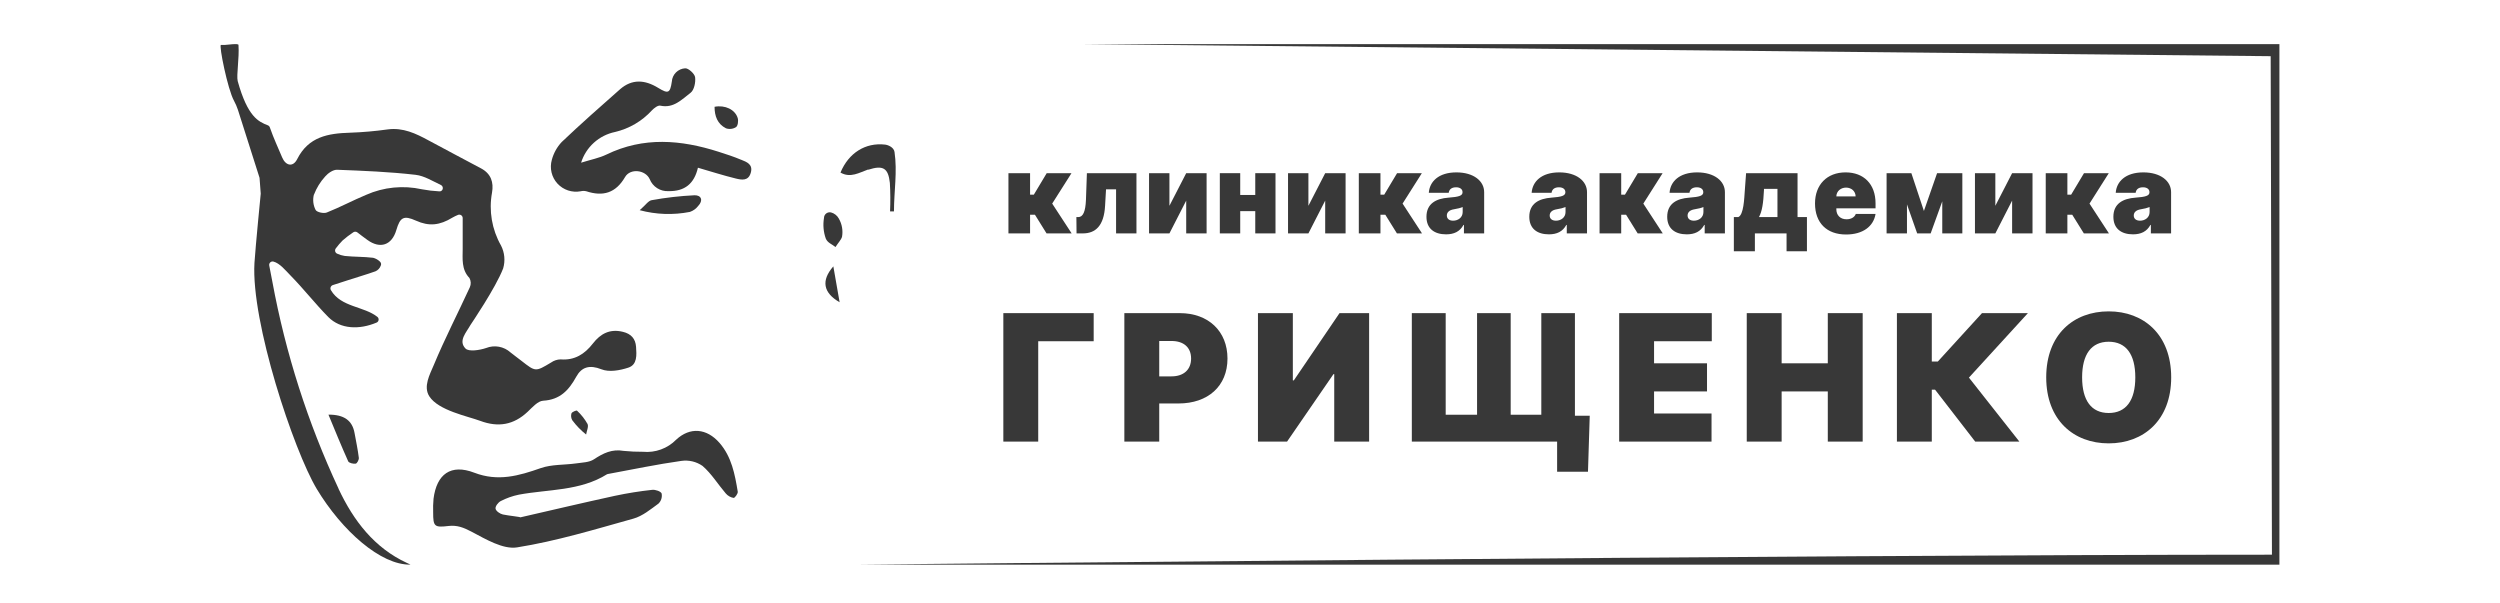 <svg width="170" height="41" viewBox="0 0 140 41" fill="none" xmlns="http://www.w3.org/2000/svg">
<g clip-path="url(#clip0)">
<path d="M53.574 15.871H55.045V14.602H55.376L56.165 15.871H57.872L56.549 13.845L57.861 11.776H56.176L55.301 13.237H55.045V11.776H53.574V15.871Z" fill="#383838"/>
<path d="M58.205 15.871H58.632C59.474 15.871 60.072 15.38 60.146 13.983L60.21 12.874H60.893V15.871H62.279V11.776H58.909L58.845 13.589C58.813 14.399 58.642 14.762 58.322 14.762H58.194L58.205 15.871Z" fill="#383838"/>
<path d="M64.521 13.994V11.776H63.135V15.871H64.521L65.662 13.642V15.871H67.049V11.776H65.662L64.521 13.994Z" fill="#383838"/>
<path d="M69.335 11.776H67.948V15.871H69.335V14.357H70.358V15.871H71.734V11.776H70.358V13.258H69.335V11.776Z" fill="#383838"/>
<path d="M73.972 13.994V11.776H72.586V15.871H73.972L75.113 13.642V15.871H76.5V11.776H75.113L73.972 13.994Z" fill="#383838"/>
<path d="M77.399 15.871H78.871V14.602H79.201L79.991 15.871H81.697L80.375 13.845L81.686 11.776H80.001L79.127 13.237H78.871V11.776H77.399V15.871Z" fill="#383838"/>
<path d="M83.332 15.935C83.865 15.935 84.268 15.754 84.516 15.295H84.548V15.871H85.923V13.066C85.923 12.309 85.206 11.722 84.036 11.722C82.812 11.722 82.209 12.362 82.159 13.109H83.513C83.548 12.856 83.734 12.736 84.014 12.736C84.27 12.736 84.452 12.853 84.452 13.066V13.077C84.452 13.314 84.19 13.389 83.502 13.44C82.657 13.501 81.999 13.842 81.999 14.741C81.999 15.556 82.548 15.935 83.332 15.935ZM83.812 15.007C83.561 15.007 83.385 14.885 83.385 14.655C83.385 14.445 83.534 14.282 83.876 14.229C84.11 14.191 84.308 14.143 84.462 14.079V14.421C84.462 14.794 84.145 15.007 83.812 15.007Z" fill="#383838"/>
<path d="M90.325 15.935C90.858 15.935 91.261 15.754 91.509 15.295H91.541V15.871H92.917V13.066C92.917 12.309 92.2 11.722 91.029 11.722C89.805 11.722 89.203 12.362 89.152 13.109H90.506C90.541 12.856 90.728 12.736 91.008 12.736C91.264 12.736 91.445 12.853 91.445 13.066V13.077C91.445 13.314 91.184 13.389 90.496 13.44C89.651 13.501 88.992 13.842 88.992 14.741C88.992 15.556 89.541 15.935 90.325 15.935ZM90.805 15.007C90.554 15.007 90.379 14.885 90.379 14.655C90.379 14.445 90.528 14.282 90.869 14.229C91.104 14.191 91.301 14.143 91.456 14.079V14.421C91.456 14.794 91.138 15.007 90.805 15.007Z" fill="#383838"/>
<path d="M93.77 15.871H95.242V14.602H95.573L96.362 15.871H98.068L96.746 13.845L98.058 11.776H96.372L95.498 13.237H95.242V11.776H93.77V15.871Z" fill="#383838"/>
<path d="M99.703 15.935C100.236 15.935 100.639 15.754 100.887 15.295H100.919V15.871H102.294V13.066C102.294 12.309 101.577 11.722 100.407 11.722C99.183 11.722 98.58 12.362 98.53 13.109H99.884C99.919 12.856 100.105 12.736 100.385 12.736C100.641 12.736 100.823 12.853 100.823 13.066V13.077C100.823 13.314 100.561 13.389 99.873 13.44C99.028 13.501 98.37 13.842 98.37 14.741C98.37 15.556 98.919 15.935 99.703 15.935ZM100.183 15.007C99.932 15.007 99.756 14.885 99.756 14.655C99.756 14.445 99.905 14.282 100.247 14.229C100.481 14.191 100.679 14.143 100.833 14.079V14.421C100.833 14.794 100.516 15.007 100.183 15.007Z" fill="#383838"/>
<path d="M102.902 17.087H104.332V15.871H106.486V17.087H107.872V14.762H107.233V11.776H103.734L103.649 12.928C103.606 13.504 103.574 14.613 103.201 14.762H102.902V17.087ZM104.609 14.762C104.822 14.378 104.908 13.813 104.95 12.928V12.842H105.867V14.762H104.609Z" fill="#383838"/>
<path d="M110.532 15.946C111.668 15.946 112.399 15.402 112.537 14.549H111.193C111.108 14.781 110.865 14.911 110.564 14.911C110.127 14.911 109.871 14.623 109.871 14.229V14.165H112.537V13.823C112.537 12.52 111.737 11.722 110.5 11.722C109.231 11.722 108.421 12.565 108.421 13.834C108.421 15.159 109.22 15.946 110.532 15.946ZM109.871 13.354C109.879 13 110.172 12.757 110.532 12.757C110.897 12.757 111.175 13.002 111.183 13.354H109.871Z" fill="#383838"/>
<path d="M115.826 14.346L114.973 11.776H113.288V15.871H114.674V13.898L115.368 15.871H116.285L117.074 13.69V15.871H118.439V11.776H116.722L115.826 14.346Z" fill="#383838"/>
<path d="M120.683 13.994V11.776H119.297V15.871H120.683L121.824 13.642V15.871H123.211V11.776H121.824L120.683 13.994Z" fill="#383838"/>
<path d="M124.11 15.871H125.582V14.602H125.912L126.702 15.871H128.408L127.086 13.845L128.397 11.776H126.712L125.838 13.237H125.582V11.776H124.11V15.871Z" fill="#383838"/>
<path d="M130.043 15.935C130.576 15.935 130.979 15.754 131.227 15.295H131.259V15.871H132.634V13.066C132.634 12.309 131.917 11.722 130.747 11.722C129.523 11.722 128.92 12.362 128.87 13.109H130.224C130.259 12.856 130.445 12.736 130.725 12.736C130.981 12.736 131.163 12.853 131.163 13.066V13.077C131.163 13.314 130.901 13.389 130.213 13.44C129.368 13.501 128.71 13.842 128.71 14.741C128.71 15.556 129.259 15.935 130.043 15.935ZM130.523 15.007C130.272 15.007 130.096 14.885 130.096 14.655C130.096 14.445 130.245 14.282 130.587 14.229C130.821 14.191 131.019 14.143 131.173 14.079V14.421C131.173 14.794 130.856 15.007 130.523 15.007Z" fill="#383838"/>
<path d="M59.37 21.293H53.227V30.029H55.599V23.204H59.37V21.293Z" fill="#383838"/>
<path d="M61.456 30.029H63.828V27.436H65.142C67.134 27.436 68.469 26.262 68.469 24.381C68.469 22.521 67.168 21.293 65.227 21.293H61.456V30.029ZM63.828 25.593V23.187H64.664C65.496 23.187 65.995 23.63 65.995 24.381C65.995 25.128 65.496 25.593 64.664 25.593H63.828Z" fill="#383838"/>
<path d="M70.541 21.293V30.029H72.52L75.677 25.439H75.728V30.029H78.1V21.293H76.087L72.981 25.866H72.913V21.293H70.541Z" fill="#383838"/>
<path d="M93.102 28.272H92.095V21.293H89.809V28.204H87.727V21.293H85.44V28.204H83.307V21.293H81.004V30.029H90.884V32.077H92.983L93.102 28.272Z" fill="#383838"/>
<path d="M95.104 30.029H101.384V28.118H97.476V26.617H101.077V24.705H97.476V23.204H101.401V21.293H95.104V30.029Z" fill="#383838"/>
<path d="M103.779 30.029H106.151V26.617H109.29V30.029H111.662V21.293H109.29V24.705H106.151V21.293H103.779V30.029Z" fill="#383838"/>
<path d="M119.314 30.029H122.317L118.887 25.678L122.897 21.293H119.775L116.771 24.586H116.362V21.293H113.99V30.029H116.362V26.497H116.584L119.314 30.029Z" fill="#383838"/>
<path d="M132.641 25.661C132.641 22.743 130.764 21.173 128.392 21.173C126.003 21.173 124.143 22.743 124.143 25.661C124.143 28.562 126.003 30.149 128.392 30.149C130.764 30.149 132.641 28.579 132.641 25.661ZM130.201 25.661C130.201 27.231 129.57 28.084 128.392 28.084C127.215 28.084 126.584 27.231 126.584 25.661C126.584 24.091 127.215 23.238 128.392 23.238C129.57 23.238 130.201 24.091 130.201 25.661Z" fill="#383838"/>
<path d="M140 3V38.396H138.441C113.803 38.396 43.441 38.396 43.441 38.396C43.441 38.396 107.795 37.719 139.492 37.719L139.406 3.821L58.457 3H140Z" fill="#383838"/>
<path d="M41.816 16.794C41.985 16.53 42.209 16.289 42.258 16.102C42.333 15.679 42.257 15.243 42.044 14.87C41.989 14.766 41.913 14.674 41.82 14.601C41.728 14.527 41.621 14.474 41.507 14.444C41.45 14.431 41.391 14.432 41.334 14.445C41.277 14.457 41.224 14.483 41.178 14.519C41.133 14.555 41.096 14.601 41.07 14.653C41.045 14.706 41.031 14.763 41.031 14.821C40.953 15.29 40.994 15.771 41.152 16.219C41.276 16.521 41.59 16.61 41.82 16.804L41.816 16.794Z" fill="#383838"/>
<path d="M7.334 28.196C7.776 29.26 8.207 30.324 8.677 31.369C8.728 31.483 9.023 31.554 9.187 31.528C9.281 31.515 9.42 31.258 9.4 31.128C9.33 30.562 9.21 30 9.108 29.438C8.952 28.587 8.389 28.187 7.332 28.196H7.334Z" fill="#383838"/>
<path d="M42.094 20.554C41.942 19.677 41.822 18.988 41.667 18.113C40.826 19.075 40.973 19.907 42.094 20.554Z" fill="#383838"/>
<path d="M8.026 33.239C5.933 28.756 4.42 24.027 3.522 19.164C3.454 18.794 3.383 18.425 3.309 18.058C3.301 18.02 3.303 17.98 3.314 17.943C3.326 17.906 3.346 17.873 3.374 17.846C3.402 17.818 3.436 17.799 3.473 17.788C3.511 17.778 3.55 17.777 3.588 17.785C4.03 17.902 4.395 18.366 4.762 18.741C5.652 19.647 6.436 20.656 7.324 21.558C8.156 22.392 9.432 22.429 10.6 21.939C10.636 21.925 10.669 21.902 10.694 21.872C10.719 21.842 10.735 21.806 10.743 21.768C10.75 21.729 10.747 21.69 10.735 21.653C10.723 21.616 10.701 21.582 10.672 21.556C9.755 20.816 8.192 20.903 7.503 19.732C7.485 19.702 7.474 19.668 7.47 19.633C7.467 19.597 7.472 19.562 7.484 19.529C7.496 19.495 7.516 19.465 7.541 19.441C7.567 19.416 7.597 19.397 7.631 19.386L8.615 19.068C9.255 18.856 9.896 18.677 10.536 18.447C10.697 18.375 10.822 18.243 10.886 18.079C10.913 18.03 10.921 17.974 10.911 17.919C10.899 17.865 10.87 17.816 10.826 17.781C10.7 17.66 10.545 17.574 10.376 17.53C9.735 17.451 9.082 17.472 8.438 17.404C8.26 17.377 8.088 17.325 7.925 17.249C7.893 17.235 7.864 17.213 7.841 17.186C7.818 17.159 7.801 17.127 7.792 17.093C7.783 17.058 7.782 17.022 7.79 16.987C7.797 16.952 7.812 16.92 7.834 16.891C7.975 16.702 8.129 16.522 8.295 16.353C8.523 16.153 8.765 15.968 9.018 15.8C9.059 15.77 9.107 15.755 9.157 15.755C9.207 15.755 9.256 15.77 9.296 15.8C9.475 15.938 9.723 16.13 9.979 16.313C10.856 16.951 11.65 16.67 11.951 15.642C12.207 14.776 12.444 14.627 13.287 15.004C14.173 15.406 14.901 15.325 15.757 14.802C15.879 14.732 16.005 14.67 16.134 14.617C16.17 14.601 16.209 14.594 16.248 14.597C16.287 14.599 16.325 14.612 16.357 14.633C16.39 14.655 16.417 14.684 16.435 14.718C16.454 14.752 16.463 14.79 16.463 14.829C16.463 15.6 16.463 16.259 16.463 16.921C16.463 17.583 16.363 18.324 16.922 18.904C16.974 19 17.004 19.106 17.009 19.214C17.014 19.323 16.994 19.431 16.95 19.53C16.139 21.297 15.242 23.031 14.497 24.823C14.229 25.461 13.767 26.285 14.194 26.951C14.811 27.915 16.809 28.304 17.65 28.617C18.877 29.075 19.923 28.9 20.877 28.004C21.197 27.704 21.567 27.27 21.932 27.249C23.078 27.183 23.678 26.542 24.186 25.616C24.549 24.955 25.091 24.793 25.893 25.11C26.418 25.323 27.155 25.189 27.729 24.999C28.343 24.799 28.29 24.127 28.252 23.582C28.213 23.037 27.919 22.697 27.351 22.563C26.474 22.35 25.84 22.684 25.317 23.358C24.762 24.074 24.077 24.518 23.116 24.438C22.886 24.444 22.664 24.518 22.476 24.65C21.409 25.289 21.424 25.289 20.457 24.535C20.211 24.342 19.957 24.161 19.714 23.965C19.494 23.765 19.221 23.631 18.928 23.578C18.635 23.524 18.332 23.555 18.055 23.665C17.616 23.814 16.877 23.931 16.651 23.697C16.147 23.171 16.709 22.612 16.99 22.101C17.016 22.056 18.698 19.594 19.215 18.251C19.367 17.733 19.316 17.177 19.069 16.696C18.448 15.606 18.232 14.334 18.457 13.101C18.583 12.393 18.384 11.812 17.723 11.456C16.534 10.818 15.338 10.197 14.154 9.554C13.279 9.079 12.406 8.658 11.355 8.801C10.506 8.92 9.651 8.995 8.794 9.024C7.313 9.069 5.979 9.294 5.21 10.818C4.92 11.395 4.419 11.269 4.182 10.695C3.904 10.024 3.625 9.454 3.349 8.664C3.339 8.632 3.321 8.603 3.298 8.578C3.275 8.553 3.246 8.534 3.215 8.522C2.574 8.275 1.84 7.947 1.164 5.517C1.067 5.104 1.281 3.968 1.217 3.055C1.217 2.931 0.421 3.055 0.297 3.055H0.024C-0.128 3.055 0.478 6.07 0.914 6.856C1.018 7.049 1.106 7.252 1.176 7.46L2.649 12.091L2.73 13.169C2.73 13.169 2.382 16.689 2.303 17.877C2.064 21.892 4.967 30.617 6.54 33.25C8.248 36.086 10.892 38.44 12.918 38.395L12.664 38.276C10.463 37.257 9.046 35.422 8.017 33.23L8.026 33.239ZM6.35 13.235C6.526 12.778 6.785 12.357 7.117 11.995C7.309 11.771 7.657 11.533 7.925 11.544C9.708 11.612 11.496 11.684 13.262 11.888C13.855 11.957 14.414 12.314 14.982 12.58C15.035 12.605 15.076 12.65 15.097 12.704C15.119 12.759 15.119 12.819 15.097 12.874C15.081 12.919 15.049 12.957 15.008 12.982C14.967 13.007 14.919 13.018 14.871 13.012C14.475 12.992 14.08 12.945 13.691 12.872C12.419 12.589 11.09 12.721 9.9 13.248C8.997 13.625 8.13 14.089 7.221 14.451C7.008 14.534 6.542 14.431 6.461 14.274C6.296 13.954 6.255 13.584 6.344 13.235H6.35Z" fill="#383838"/>
<path d="M34.365 8.724C34.478 8.764 34.6 8.777 34.719 8.762C34.839 8.748 34.953 8.707 35.054 8.641C35.178 8.552 35.221 8.216 35.165 8.03C34.988 7.447 34.299 7.124 33.59 7.262C33.59 7.89 33.784 8.43 34.365 8.724Z" fill="#383838"/>
<path d="M44.034 11.544C45.033 11.22 45.402 11.407 45.511 12.442C45.549 13.085 45.553 13.73 45.524 14.374H45.79C45.79 13.014 46.027 11.682 45.827 10.331C45.78 10.02 45.4 9.858 45.186 9.833C43.844 9.679 42.702 10.405 42.153 11.735C42.836 12.127 43.434 11.735 44.044 11.522L44.034 11.544Z" fill="#383838"/>
<path d="M24.856 29.547C24.894 29.304 25.039 29.011 24.952 28.83C24.762 28.493 24.521 28.188 24.237 27.925C24.203 27.889 23.906 28.004 23.861 28.106C23.837 28.184 23.829 28.267 23.838 28.348C23.848 28.43 23.875 28.508 23.917 28.579C24.186 28.941 24.502 29.266 24.856 29.547Z" fill="#383838"/>
<path d="M35.4 10.865C34.898 10.652 34.382 10.486 33.863 10.32C31.302 9.501 28.762 9.286 26.243 10.507C25.752 10.746 25.195 10.85 24.514 11.063C24.677 10.541 24.977 10.073 25.383 9.706C25.789 9.339 26.285 9.087 26.822 8.975C27.785 8.749 28.658 8.238 29.325 7.509C29.475 7.351 29.737 7.149 29.902 7.185C30.805 7.383 31.364 6.76 31.957 6.311C32.203 6.128 32.314 5.589 32.267 5.247C32.23 5.006 31.803 4.625 31.59 4.645C31.355 4.659 31.134 4.759 30.967 4.924C30.8 5.09 30.7 5.311 30.685 5.545C30.566 6.341 30.444 6.396 29.748 5.97C28.849 5.421 27.981 5.36 27.167 6.066C25.827 7.247 24.487 8.43 23.195 9.658C22.876 10 22.646 10.414 22.525 10.865C22.445 11.145 22.438 11.44 22.504 11.723C22.571 12.007 22.709 12.268 22.906 12.483C23.103 12.697 23.352 12.858 23.629 12.95C23.906 13.041 24.202 13.06 24.489 13.006C24.613 12.975 24.744 12.975 24.869 13.006C26.006 13.38 26.871 13.129 27.505 12.037C27.861 11.427 28.892 11.548 29.18 12.182C29.28 12.435 29.458 12.65 29.688 12.796C29.918 12.943 30.189 13.013 30.461 12.997C31.564 13.018 32.209 12.489 32.459 11.405C33.349 11.663 34.185 11.931 35.035 12.139C35.426 12.235 35.889 12.325 36.053 11.748C36.218 11.171 35.78 11.016 35.396 10.861L35.4 10.865Z" fill="#383838"/>
<path d="M31.914 14.41C32.135 14.334 32.328 14.196 32.471 14.012C32.843 13.625 32.685 13.263 32.222 13.278C31.246 13.326 30.274 13.437 29.313 13.612C29.084 13.65 28.898 13.948 28.499 14.293C29.614 14.592 30.782 14.632 31.914 14.41Z" fill="#383838"/>
<path d="M30.98 29.898C30.689 30.194 30.336 30.421 29.946 30.563C29.556 30.706 29.139 30.76 28.726 30.721C28.284 30.724 27.843 30.704 27.404 30.66C26.619 30.519 26.015 30.819 25.383 31.236C25.061 31.449 24.587 31.449 24.177 31.511C23.375 31.624 22.521 31.571 21.774 31.83C20.277 32.358 18.858 32.762 17.255 32.145C15.652 31.528 14.694 32.241 14.48 33.914C14.451 34.225 14.443 34.538 14.455 34.85C14.455 35.795 14.534 35.884 15.494 35.767C16.092 35.697 16.534 35.876 17.072 36.159C18.036 36.669 19.206 37.37 20.156 37.223C22.83 36.797 25.451 35.999 28.07 35.267C28.691 35.095 29.248 34.629 29.778 34.243C29.867 34.156 29.934 34.047 29.971 33.928C30.008 33.808 30.015 33.681 29.991 33.558C29.94 33.413 29.564 33.284 29.351 33.309C28.501 33.401 27.656 33.536 26.82 33.714C24.67 34.182 22.529 34.688 20.384 35.18C20.384 35.146 19.569 35.065 19.193 34.984C18.999 34.941 18.728 34.754 18.698 34.593C18.668 34.431 18.873 34.167 19.046 34.075C19.436 33.873 19.853 33.725 20.284 33.637C22.305 33.262 24.44 33.399 26.282 32.247C26.306 32.236 26.332 32.229 26.358 32.228C28.015 31.924 29.665 31.575 31.33 31.341C31.837 31.268 32.353 31.391 32.773 31.683C33.383 32.209 33.821 32.935 34.352 33.554C34.488 33.714 34.676 33.822 34.883 33.858C34.967 33.869 35.191 33.562 35.167 33.433C34.971 32.249 34.751 31.064 33.927 30.117C33.059 29.123 31.923 29.017 30.973 29.904L30.98 29.898Z" fill="#383838"/>
</g>
<defs>
<clipPath id="clip0">
<rect width="140" height="41" fill="white"/>
</clipPath>
</defs>
</svg>
